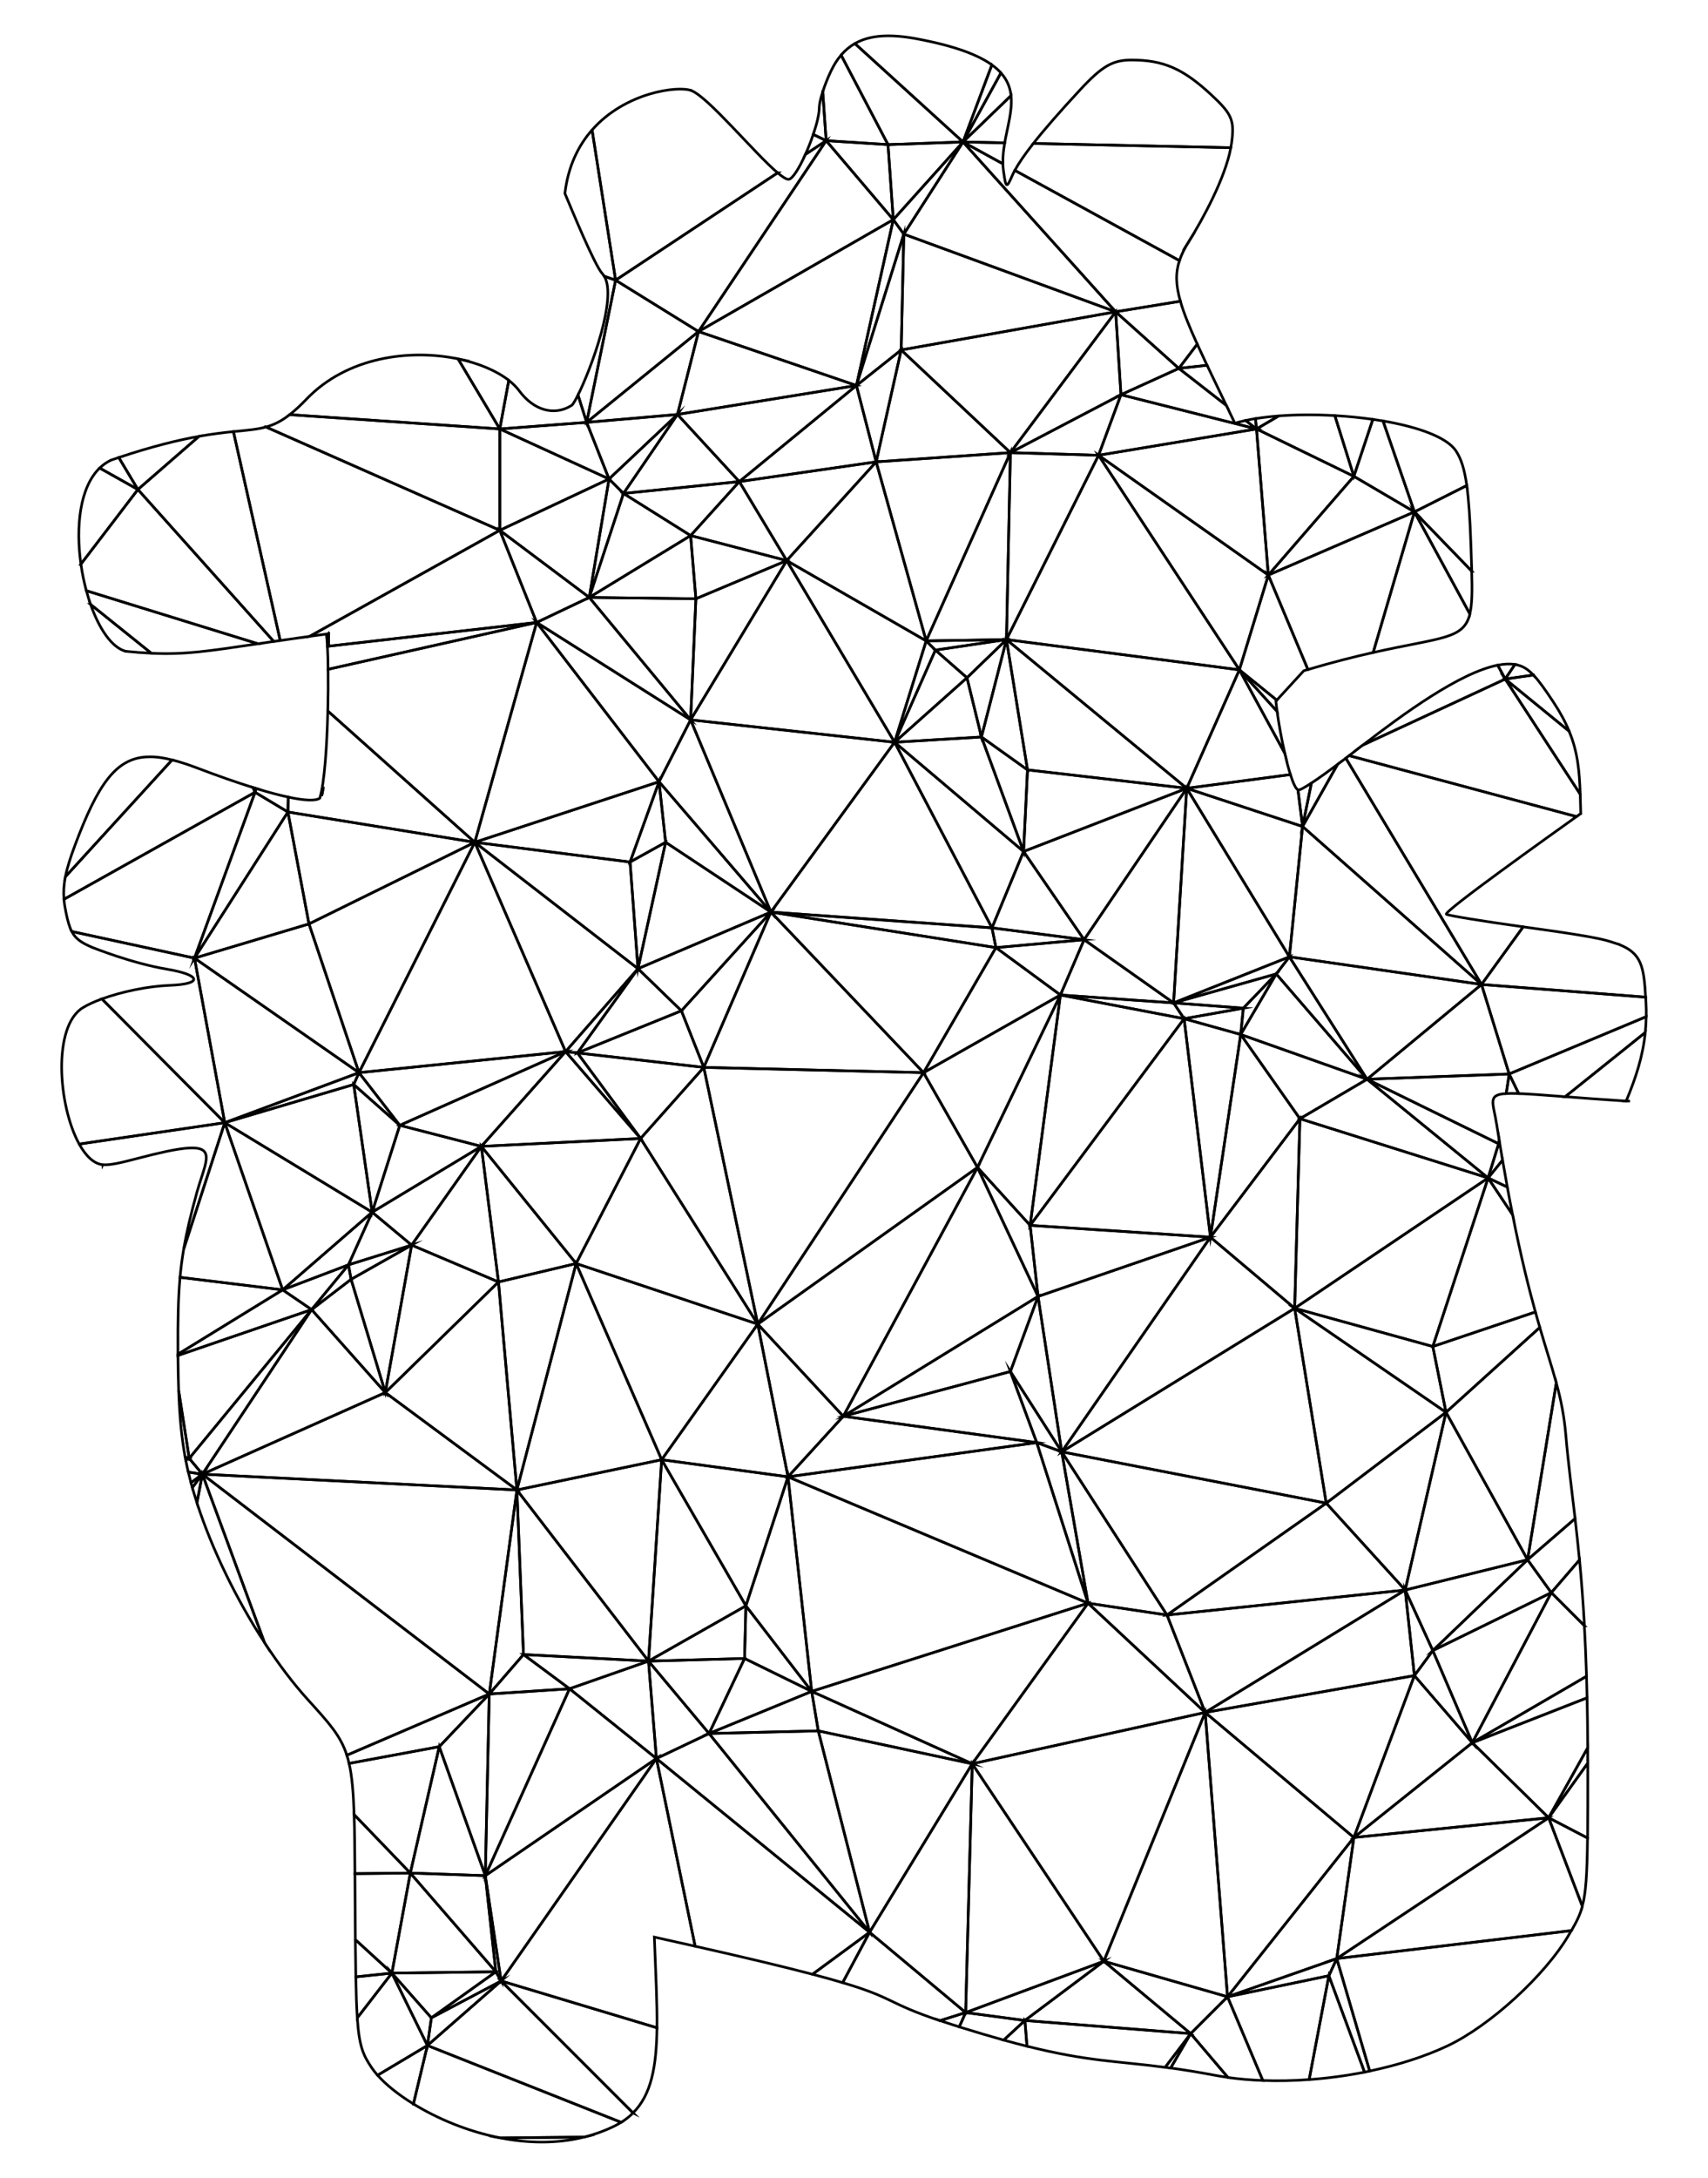 <?xml version="1.0" encoding="UTF-8"?>
<!DOCTYPE svg  PUBLIC '-//W3C//DTD SVG 1.1//EN'  'http://www.w3.org/Graphics/SVG/1.1/DTD/svg11.dtd'>
<svg enable-background="new 0 0 1297.855 1654.471" version="1.1" viewBox="0 0 1297.9 1654.5" xml:space="preserve" xmlns="http://www.w3.org/2000/svg">
<g fill="none" stroke="#000" stroke-miterlimit="10" stroke-width="2">
	<path d="m249.3 481.51c0.156 3.203 0.26 6.328 0.319 9.379 3e-3 0.173 0.01 0.351 0.013 0.523l8e-3 -0.526 0.14-9.441-0.48 0.065z"/>
	<path d="m244.38 604.55c0.455-1.303 0.906-3.656 1.337-6.857-0.43 2.144-0.876 4.444-1.337 6.857z"/>
	<path d="m1238.6 836.47h-2.884"/>
	<path d="m1232.8 836.47h2.884"/>
	<path d="m1204 1235c-1.044-18.873-2.332-35.256-3.722-49.985l-21.424 24.839 25.146 25.146z"/>
	<path d="m1178.8 1209.9 21.424-24.839c-1.069-11.32-2.198-21.664-3.323-31.402l-36.101 31.241 18 25z"/>
	<path d="m1235.7 836.47c7.438-17.802 12.681-33.982 14.525-52.106l-60.836 48.773c12.518 0.96 27.756 2.117 46.311 3.333z"/>
	<path d="m1196.9 1153.6c-2.613-22.604-5.207-41.964-6.978-62.778-1.311-15.417-3.82-27.547-7.302-40.321l-21.822 134.34 36.102-31.241z"/>
	<path d="m1160.8 1184.9 21.822-134.34c-3.346-12.279-7.592-25.155-12.54-42.12l-71.283 64.458 62.001 112z"/>
	<path d="m1206.4 1396.3c0.168-14.612 0.171-33.081 0.171-56.896l-29.717 41.516 29.546 15.38z"/>
	<path d="m1154 830.74c8.199 0.297 19.623 1.19 35.383 2.398l60.836-48.773c0.397-3.906 0.644-7.9 0.712-12.023l-104.16 43.531 7.232 14.867z"/>
	<path d="m1250.5 757.52c-1.348-23.068-3.073-33.292-20.123-39.997l-3e-3 -0.079c-10.176-2.874-6.567-4.193-68.746-12.769-1.41-0.195-2.807-0.389-4.197-0.583l-31.671 43.77 124.74 9.658z"/>
	<path d="m1146.8 815.87 104.16-43.531c0.059-3.609-2e-3 -7.307-0.214-11.135-0.07-1.265-0.139-2.484-0.209-3.679l-124.74-9.657 21.001 68.002z"/>
	<path d="m1206.5 1339.4v-0.522c0-3.768-0.01-7.456-0.026-11.093l-29.691 53.131 29.717-41.516z"/>
	<path d="m1202.4 1448.1c2.686-10.021 3.615-23.849 3.937-51.844l-29.546-15.38 25.609 67.224z"/>
	<path d="m1118.4 433.88c-0.169-5.894-0.416-12.511-0.672-19.987-0.678-19.823-1.629-34.224-3.156-45.058l-39.751 20.03 43.579 45.015z"/>
	<path d="m1176.8 1380.9 29.691-53.131c-0.06-13.522-0.226-26.162-0.484-37.995l-87.208 34.125 58.001 57.001z"/>
	<path d="m1192.4 555.5c-2.865-6.98-6.734-14.24-12.012-22.208-6.388-9.645-11.012-16.138-15.135-20.494l-21.443 3.063 48.59 39.639z"/>
	<path d="m1206 1289.8c-0.123-5.631-0.266-11.082-0.429-16.365l-86.779 50.49 87.208-34.125z"/>
	<path d="m1040.8 1573.3c21.363-4.473 41.66-10.899 59.017-19.058 32.175-15.124 74.113-53.381 92.148-84.06 0.736-1.252 1.433-2.438 2.096-3.581l-178.29 21.247 25.026 85.452z"/>
	<path d="m1118.8 1323.9 86.779-50.49c-0.426-13.888-0.982-26.609-1.632-38.366l-25.146-25.146-60.001 114z"/>
	<path d="m1200.8 603.33c-0.603-17.755-1.92-32.077-8.387-47.833l-48.589-39.639 56.976 87.472z"/>
	<path d="m1165.2 512.8c-4.474-4.726-8.358-6.934-13.259-7.892l-0.01-0.024c-0.016 2e-3 -0.028 0.011-0.044 0.013-0.242-0.047-0.491-0.08-0.737-0.12l-7.391 11.087 21.441-3.064z"/>
	<path d="m1145.4 901.77c-1.196-6.508-2.407-13.318-3.63-20.453l-10.968 13.548 14.598 6.905z"/>
	<polygon points="1118.8 1323.9 1178.8 1209.9 1088.8 1253.9"/>
	<path d="m1098.8 1072.9 71.283-64.458c-1.084-3.716-2.201-7.626-3.349-11.771l-77.933 26.228 9.999 50.001z"/>
	<path d="m1201.2 618.02c-0.14-5.189-0.25-10.054-0.407-14.688l-56.977-87.471-108.21 50.144c-3.658 2.81-7.142 5.507-10.407 8.033l172.75 46.305c1.388-0.992 2.49-1.781 3.244-2.323z"/>
	<path d="m1157.5 704.1c-31.592-4.411-57.491-8.649-58.426-9.585-2.146-2.145 78.863-59.85 98.895-74.167l-172.75-46.305c-0.367 0.284-0.735 0.568-1.096 0.848-0.255 0.197-0.748 0.576-1.424 1.092l103.13 171.89 31.672-43.77z"/>
	<path d="m1130.8 894.87 10.968-13.548c-0.72-4.2-1.445-8.512-2.174-12.941l-0.794 0.489-8 26z"/>
	<polygon points="1015.8 1487.9 1176.8 1380.9 1028.8 1395.9"/>
	<path d="m1149.4 922.79c-1.32-6.636-2.659-13.633-4.017-21.018l-14.598-6.904 18.615 27.922z"/>
	<path d="m1015.8 1487.9 178.29-21.247c3.837-6.612 6.491-11.689 8.325-18.531l-25.609-67.224-161 107z"/>
	<path d="m1114.6 368.83c-1.782-12.644-4.351-20.424-8.199-26.239-6.939-10.487-28.849-18.254-55.428-22.802l23.876 69.071 39.751-20.03z"/>
	<path d="m1009.8 1500.9 27.11 73.253c1.31-0.258 2.613-0.529 3.916-0.802l-25.025-85.452-6.001 13.001z"/>
	<path d="m1125.8 747.87-103.13-171.89c-1.405 1.073-3.63 2.761-6.31 4.761l-26.56 47.124 136 120z"/>
	<path d="m1088.8 1022.9 77.933-26.228c-5.192-18.731-11.029-42.221-17.318-73.853l-18.615-27.922-42 128z"/>
	<polygon points="1178.8 1209.9 1160.8 1184.9 1088.8 1253.9"/>
	<polygon points="1176.8 1380.9 1118.8 1323.9 1028.8 1395.9"/>
	<polygon points="1160.8 1184.9 1098.8 1072.9 1067.8 1207.9"/>
	<polygon points="1088.8 1253.9 1160.8 1184.9 1067.8 1207.9"/>
	<path d="m1144.6 830.74c2.536-0.149 5.658-0.141 9.478-2e-3l-7.233-14.868-2.245 14.87z"/>
	<path d="m1139.6 868.38c-0.125-0.759-0.25-1.519-0.375-2.285l-0.419 2.774 0.794-0.489z"/>
	<path d="m1151.2 504.78c-3.914-0.635-8.328-0.408-13.127 0.53l5.736 10.557 7.391-11.087z"/>
	<path d="m1116.9 466.42c1.784-7.269 1.874-17.511 1.443-32.539l-43.579-45.015 42.136 77.554z"/>
	<polygon points="1067.8 1207.9 1098.8 1072.9 1007.8 1141.9"/>
	<polygon points="1074.8 1272.9 1118.8 1323.9 1088.8 1253.9"/>
	<polygon points="1125.8 747.87 989.8 627.86 979.8 726.87"/>
	<path d="m1043.5 495.69c51.785-11.643 68.716-9.833 73.488-29.277l-42.136-77.554-31.352 106.83z"/>
	<path d="m1138.1 505.31c-28.948 5.663-71.817 37.152-102.47 60.701l108.21-50.144-5.736-10.557z"/>
	<path d="m1038.8 819.87 100 49.001 0.419-2.774c-0.634-3.881-1.271-7.848-1.912-11.908-2.598-16.564-7.274-22.595 7.248-23.448l2.245-14.87-108 3.999z"/>
	<polygon points="1146.8 815.87 1125.8 747.87 1038.8 819.87"/>
	<path d="m963.8 436.86 30.078 71.764c19.307-5.719 35.701-9.816 49.572-12.935l31.353-106.83-111 48.002z"/>
	<polygon points="1088.8 1022.9 1130.8 894.87 983.8 993.87"/>
	<polygon points="1138.8 868.87 1038.8 819.87 1130.8 894.87"/>
	<polygon points="1130.8 894.87 1038.8 819.87 987.8 849.87"/>
	<polygon points="983.8 993.87 1130.8 894.87 987.8 849.87"/>
	<polygon points="1038.8 819.87 1125.8 747.87 979.8 726.87"/>
	<polygon points="1028.8 1395.9 1118.8 1323.9 1074.8 1272.9"/>
	<path d="m1074.8 388.86-23.876-69.071c-2.527-0.432-5.094-0.837-7.697-1.211l-14.427 43.282 46 27z"/>
	<polygon points="1098.8 1072.9 1088.8 1022.9 983.8 993.87"/>
	<polygon points="1007.8 1141.9 1098.8 1072.9 983.8 993.87"/>
	<path d="m941.8 508.86 28.426 23.029 20.495-22.33c1.069-0.321 2.105-0.624 3.156-0.935l-30.078-71.764-21.999 72z"/>
	<polygon points="1088.8 1253.9 1067.8 1207.9 1074.8 1272.9"/>
	<polygon points="969.8 739.87 1038.8 819.87 979.8 726.87"/>
	<path d="m994.83 1579.8c14.093-1.027 28.284-2.929 42.083-5.647l-27.11-73.253-14.973 78.9z"/>
	<polygon points="1074.8 388.86 1028.8 361.86 963.8 436.86"/>
	<polygon points="1074.8 1272.9 1067.8 1207.9 915.8 1300.9"/>
	<polygon points="1028.8 1395.9 1074.8 1272.9 915.8 1300.9"/>
	<path d="m970.45 540.43c-0.382-2.822-0.691-5.45-0.911-7.79l0.685-0.747-28.426-23.029 28.652 31.566z"/>
	<polygon points="1067.8 1207.9 1007.8 1141.9 886.8 1226.9"/>
	<polygon points="915.8 1300.9 1067.8 1207.9 886.8 1226.9"/>
	<polygon points="983.8 993.87 987.8 849.87 919.8 939.87"/>
	<path d="m932.8 1516.9 26.8 63.583c11.473 0.423 23.312 0.186 35.228-0.683l14.974-78.901-77.002 16.001z"/>
	<path d="m1016.4 580.74c-5.753 4.295-13.579 10.008-19.838 14.124l-6.722 32.999 26.56-47.123z"/>
	<polygon points="942.8 785.87 1038.8 819.87 969.8 739.87"/>
	<path d="m1043.2 318.58c-9.337-1.341-19.102-2.301-28.89-2.861l14.462 46.142 14.428-43.281z"/>
	<path d="m996.52 594.87c-5.057 3.326-9.09 5.609-10.154 5.236-0.014-6e-3 -0.028-0.017-0.041-0.024l3.473 27.787 6.722-32.999z"/>
	<polygon points="987.8 849.87 1038.8 819.87 942.8 785.87"/>
	<path d="m1028.8 361.86-14.462-46.142c-14.608-0.835-29.26-0.778-42.606 0.238l-16.933 9.904 74.001 36z"/>
	<polygon points="932.8 1516.9 1015.8 1487.9 1028.8 1395.9"/>
	<path d="m904.8 1544.9 28.286 33.299c8.503 1.196 17.392 1.948 26.514 2.284l-26.8-63.583-28 28z"/>
	<polygon points="1028.8 361.86 954.8 325.86 963.8 436.86"/>
	<polygon points="915.8 1300.9 932.8 1516.9 1028.8 1395.9"/>
	<polygon points="838.8 1489.9 932.8 1516.9 915.8 1300.9"/>
	<polygon points="942.8 785.87 969.8 739.87 944.8 765.87"/>
	<polygon points="1007.8 1141.9 983.8 993.87 806.8 1102.9"/>
	<path d="m763.46 108.53c2.183-12.606 6.048-24.757 4.822-35.893l-36.483 35.217 31.661 0.676z"/>
	<path d="m935.86 108.72c2.329-17.362 0.398-21.974-15.329-36.611-21.454-19.967-36.463-26.524-60.711-26.524-14.35 0-22.313 4.62-39.061 22.665-15.244 16.424-26.981 29.871-35.535 40.743l150.07 3.204c0.22-1.178 0.417-2.342 0.569-3.477z"/>
	<polygon points="1009.8 1500.9 1015.8 1487.9 932.8 1516.9"/>
	<path d="m762.1 124.46c-0.163-5.362 0.452-10.686 1.36-15.931l-31.66-0.676 30.3 16.607z"/>
	<path d="m903.33 183.59c10.759-17.232 27.647-48.246 31.966-71.392l-150.07-3.204c-6.477 8.232-11.124 14.985-14.077 20.428l125.11 68.568c1.541-4.662 3.902-9.323 7.072-14.4z"/>
	<path d="m847.8 236.86 49.154-8.014c-3.561-12.426-3.739-21.643-0.697-30.851l-125.11-68.568c-0.802 1.48-1.488 2.868-2.042 4.158-4.192 9.743-4.76 9.421-6.568-3.722-0.248-1.803-0.388-3.603-0.443-5.398l-30.3-16.607 116 129z"/>
	<path d="m976.27 572.19c-2.413-10.544-4.534-22.265-5.82-31.766l-28.652-31.566 34.472 63.332z"/>
	<polygon points="886.8 1226.9 1007.8 1141.9 806.8 1102.9"/>
	<path d="m971.74 315.96c-6.228 0.474-12.167 1.158-17.687 2.056l0.755 7.848 16.932-9.904z"/>
	<polygon points="989.8 627.86 901.8 598.86 979.8 726.87"/>
	<polygon points="979.8 726.87 901.8 598.86 891.8 761.87"/>
	<polygon points="806.8 1102.9 983.8 993.87 919.8 939.87"/>
	<path d="m901.8 598.86 78.776-10.44c-1.463-4.609-2.93-10.228-4.304-16.23l-34.472-63.332-40 90.002z"/>
	<path d="m989.8 627.86-3.473-27.787c-1.732-0.873-3.736-5.303-5.752-11.654l-78.776 10.44 88.001 29.001z"/>
	<polygon points="979.8 726.87 891.8 761.87 969.8 739.87"/>
	<polygon points="987.8 849.87 942.8 785.87 919.8 939.87"/>
	<path d="m768.28 72.638c-0.669-6.083-2.86-11.862-7.672-17.248l-28.811 52.466 36.483-35.218z"/>
	<path d="m889.56 1571c9.828 1.357 20.834 3.106 33.713 5.536 3.206 0.605 6.485 1.136 9.819 1.605l-28.286-33.299-15.246 26.158z"/>
	<polygon points="891.8 761.87 901.8 598.86 823.8 713.87"/>
	<polygon points="919.8 939.87 942.8 785.87 899.8 773.87"/>
	<polygon points="963.8 436.86 954.8 325.86 834.8 345.86"/>
	<polygon points="806.8 1102.9 919.8 939.87 788.8 984.87"/>
	<polygon points="969.8 739.87 891.8 761.87 944.8 765.87"/>
	<polygon points="941.8 508.86 963.8 436.86 834.8 345.86"/>
	<polygon points="764.8 485.86 941.8 508.86 834.8 345.86"/>
	<path d="m954.05 318.01c-2.599 0.423-5.103 0.894-7.5 1.413l8.254 6.435-0.754-7.848z"/>
	<path d="m931.88 307.99c-5.493-11.405-10.374-21.504-14.644-30.509l-21.432 2.381 36.076 28.128z"/>
	<polygon points="919.8 939.87 899.8 773.87 782.8 930.87"/>
	<path d="m917.23 277.48c-2.738-5.772-5.222-11.091-7.465-16.03l-13.968 18.412 21.433-2.382z"/>
	<path d="m851.8 299.86 103 26-8.254-6.435c-2.885 0.625-5.623 1.316-8.169 2.083-2.257-4.707-4.421-9.202-6.501-13.52l-36.077-28.128-44.001 20z"/>
	<polygon points="954.8 325.86 851.8 299.86 834.8 345.86"/>
	<path d="m885.39 1570.5c1.369 0.18 2.752 0.365 4.168 0.56l15.245-26.158-19.413 25.598z"/>
	<polygon points="838.8 1489.9 915.8 1300.9 738.8 1339.9"/>
	<polygon points="886.8 1226.9 806.8 1102.9 826.8 1217.9"/>
	<polygon points="899.8 773.87 942.8 785.87 944.8 765.87"/>
	<polygon points="944.8 765.87 891.8 761.87 899.8 773.87"/>
	<polygon points="901.8 598.86 941.8 508.86 764.8 485.86"/>
	<polygon points="780.8 584.86 901.8 598.86 764.8 485.86"/>
	<path d="m895.8 279.86 13.968-18.412c-6.026-13.27-10.278-23.754-12.814-32.603l-49.154 8.014 48 43.001z"/>
	<polygon points="899.8 773.87 805.8 755.87 782.8 930.87"/>
	<polygon points="904.8 1544.9 932.8 1516.9 838.8 1489.9"/>
	<path d="m778.8 1534.9 1.599 19.551c46.691 11.666 67.403 11.105 104.99 16.047l19.413-25.598-126-10z"/>
	<polygon points="782.8 930.87 805.8 755.87 742.8 886.87"/>
	<polygon points="823.8 713.87 901.8 598.86 777.8 646.86"/>
	<polygon points="788.8 984.87 919.8 939.87 782.8 930.87"/>
	<polygon points="767.8 1041.9 806.8 1102.9 788.8 984.87"/>
	<polygon points="826.8 1217.9 915.8 1300.9 886.8 1226.9"/>
	<polygon points="738.8 1339.9 915.8 1300.9 826.8 1217.9"/>
	<polygon points="899.8 773.87 891.8 761.87 805.8 755.87"/>
	<polygon points="778.8 1534.9 904.8 1544.9 838.8 1489.9"/>
	<polygon points="777.8 646.86 901.8 598.86 780.8 584.86"/>
	<polygon points="895.8 279.86 847.8 236.86 851.8 299.86"/>
	<polygon points="891.8 761.87 823.8 713.87 805.8 755.87"/>
	<path d="m762.73 1549.8c6.295 1.744 12.169 3.293 17.672 4.668l-1.599-19.551-16.073 14.883z"/>
	<polygon points="787.8 1095.9 806.8 1102.9 767.8 1041.9"/>
	<polygon points="834.8 345.86 767.8 343.86 764.8 485.86"/>
	<polygon points="738.8 1339.9 733.8 1528.9 838.8 1489.9"/>
	<polygon points="847.8 236.86 731.8 107.86 686.8 177.86"/>
	<polygon points="851.8 299.86 847.8 236.86 767.8 343.86"/>
	<polygon points="834.8 345.86 851.8 299.86 767.8 343.86"/>
	<path d="m760.61 55.39c-1.874-2.097-4.148-4.135-6.883-6.108l-21.927 58.573 28.81-52.465z"/>
	<polygon points="733.8 1528.9 778.8 1534.9 838.8 1489.9"/>
	<polygon points="767.8 343.86 847.8 236.86 684.8 265.86"/>
	<polygon points="684.8 265.86 847.8 236.86 686.8 177.86"/>
	<polygon points="660.8 1467.9 733.8 1528.9 738.8 1339.9"/>
	<polygon points="780.8 584.86 764.8 485.86 745.8 559.86"/>
	<path d="m753.73 49.282c-10.61-7.651-28.184-14.323-56.537-19.7-20.869-3.958-36.19-2.988-47.57 3.497l82.18 74.776 21.927-58.573z"/>
	<polygon points="742.8 886.87 805.8 755.87 701.8 814.87"/>
	<polygon points="826.8 1217.9 806.8 1102.9 787.8 1095.9"/>
	<polygon points="823.8 713.87 777.8 646.86 753.8 704.87"/>
	<polygon points="598.8 1121.9 826.8 1217.9 787.8 1095.9"/>
	<polygon points="616.8 1284.9 826.8 1217.9 598.8 1121.9"/>
	<polygon points="616.8 1284.9 738.8 1339.9 826.8 1217.9"/>
	<polygon points="805.8 755.87 823.8 713.87 756.8 719.87"/>
	<polygon points="756.8 719.87 823.8 713.87 753.8 704.87"/>
	<polygon points="745.8 559.86 764.8 485.86 734.8 514.86"/>
	<polygon points="764.8 485.86 767.8 343.86 703.8 486.86"/>
	<polygon points="640.8 1075.9 598.8 1121.9 787.8 1095.9"/>
	<polygon points="805.8 755.87 756.8 719.87 701.8 814.87"/>
	<path d="m733.8 1528.9-4.838 10.885c12.552 3.922 23.703 7.211 33.765 9.998l16.074-14.883-45.001-6z"/>
	<polygon points="703.8 486.86 767.8 343.86 665.8 350.86"/>
	<polygon points="767.8 1041.9 788.8 984.87 640.8 1075.9"/>
	<polygon points="788.8 984.87 742.8 886.87 640.8 1075.9"/>
	<polygon points="782.8 930.87 742.8 886.87 788.8 984.87"/>
	<polygon points="777.8 646.86 780.8 584.86 745.8 559.86"/>
	<polygon points="787.8 1095.9 767.8 1041.9 640.8 1075.9"/>
	<path d="m731.8 107.86-82.18-74.776c-3.945 2.248-7.414 5.165-10.478 8.765l35.656 68.011 57.002-2z"/>
	<polygon points="742.8 886.87 575.8 1005.9 640.8 1075.9"/>
	<polygon points="679.8 563.86 777.8 646.86 745.8 559.86"/>
	<polygon points="753.8 704.87 777.8 646.86 679.8 563.86"/>
	<polygon points="710.8 493.86 764.8 485.86 703.8 486.86"/>
	<polygon points="767.8 343.86 684.8 265.86 665.8 350.86"/>
	<polygon points="679.8 563.86 585.8 692.87 753.8 704.87"/>
	<polygon points="734.8 514.86 764.8 485.86 710.8 493.86"/>
	<polygon points="566.8 1219.9 616.8 1284.9 598.8 1121.9"/>
	<polygon points="686.8 177.86 731.8 107.86 678.8 166.86"/>
	<polygon points="621.8 1314.9 738.8 1339.9 616.8 1284.9"/>
	<polygon points="753.8 704.87 585.8 692.87 756.8 719.87"/>
	<polygon points="756.8 719.87 585.8 692.87 701.8 814.87"/>
	<polygon points="621.8 1314.9 660.8 1467.9 738.8 1339.9"/>
	<polygon points="734.8 514.86 679.8 563.86 745.8 559.86"/>
	<polygon points="731.8 107.86 674.8 109.86 678.8 166.86"/>
	<polygon points="701.8 814.87 575.8 1005.9 742.8 886.87"/>
	<polygon points="684.8 265.86 650.8 292.86 665.8 350.86"/>
	<polygon points="665.8 350.86 597.8 425.86 703.8 486.86"/>
	<path d="m714.25 1535c2.953 0.989 6.148 2.03 9.634 3.133 1.717 0.543 3.407 1.075 5.074 1.596l4.838-10.885-19.546 6.156z"/>
	<polygon points="710.8 493.86 679.8 563.86 734.8 514.86"/>
	<polygon points="534.8 810.87 575.8 1005.9 701.8 814.87"/>
	<path d="m660.8 1467.9-20.465 38.277c39.697 11.804 33.379 15.3 73.921 28.88l19.545-6.156-73.001-61.001z"/>
	<path d="m674.8 109.86-35.656-68.011c-2.912 3.42-5.462 7.452-7.696 12.137-2.431 5.098-4.641 10.733-6.25 15.718l2.601 37.157 47.001 2.999z"/>
	<polygon points="703.8 486.86 679.8 563.86 710.8 493.86"/>
	<polygon points="701.8 814.87 585.8 692.87 534.8 810.87"/>
	<polygon points="597.8 425.86 679.8 563.86 703.8 486.86"/>
	<polygon points="686.8 177.86 650.8 292.86 684.8 265.86"/>
	<polygon points="678.8 166.86 530.8 251.86 650.8 292.86"/>
	<polygon points="674.8 109.86 627.8 106.86 678.8 166.86"/>
	<polygon points="597.8 425.86 524.8 546.86 679.8 563.86"/>
	<polygon points="679.8 563.86 524.8 546.86 585.8 692.87"/>
	<polygon points="678.8 166.86 650.8 292.86 686.8 177.86"/>
	<polygon points="534.8 810.87 486.8 864.87 575.8 1005.9"/>
	<polygon points="538.8 1316.9 660.8 1467.9 621.8 1314.9"/>
	<polygon points="627.8 106.86 530.8 251.86 678.8 166.86"/>
	<polygon points="524.8 546.86 500.8 593.86 585.8 692.87"/>
	<polygon points="585.8 692.87 500.8 593.86 505.8 639.86"/>
	<polygon points="528.8 454.86 524.8 546.86 597.8 425.86"/>
	<polygon points="498.8 1335.9 660.8 1467.9 538.8 1316.9"/>
	<path d="m617.39 1499.8c9.076 2.386 16.596 4.485 22.941 6.372l20.465-38.277-43.406 31.905z"/>
	<polygon points="665.8 350.86 650.8 292.86 561.8 365.86"/>
	<polygon points="561.8 365.86 597.8 425.86 665.8 350.86"/>
	<path d="m498.8 1335.9 29.433 142.59c40.461 9.129 68.751 15.952 89.163 21.319l43.406-31.905-162-132z"/>
	<polygon points="585.8 692.87 517.8 767.87 534.8 810.87"/>
	<polygon points="565.8 1259.9 616.8 1284.9 566.8 1219.9"/>
	<polygon points="650.8 292.86 514.8 314.86 561.8 365.86"/>
	<polygon points="650.8 292.86 530.8 251.86 514.8 314.86"/>
	<path d="m530.8 251.86 97.002-145-15.78 10.454c-4.741 10.53-9.917 18.939-12.841 18.939-1.714 0-4.594-1.859-8.263-4.957l-123.12 81.566 63.001 39.001z"/>
	<polygon points="575.8 1005.9 598.8 1121.9 640.8 1075.9"/>
	<path d="m625.2 69.699c-1.625 5.036-2.636 9.409-2.636 11.889 0 4.909-1.855 12.533-4.569 20.544l9.806 4.723-2.601-37.156z"/>
	<path d="m617.99 102.13c-1.729 5.103-3.805 10.362-5.974 15.178l15.78-10.454-9.806-4.724z"/>
	<path d="m590.91 131.29c-17.52-14.8-53.052-57.938-65.715-62.531-0.024-0.022-0.038-0.047-0.063-0.069l-0.04 0.033c-10.232-3.647-49.968 1.354-75.171 29.993l17.871 114.14 123.12-81.567z"/>
	<polygon points="575.8 1005.9 502.8 1108.9 598.8 1121.9"/>
	<polygon points="538.8 1316.9 621.8 1314.9 616.8 1284.9"/>
	<polygon points="565.8 1259.9 538.8 1316.9 616.8 1284.9"/>
	<polygon points="598.8 1121.9 502.8 1108.9 566.8 1219.9"/>
	<path d="m380.79 1504.9 118.44 35.605c0.252-19.238-0.982-42.09-1.998-68.936 11.063 2.445 21.367 4.745 30.993 6.917l-29.433-142.59-118 169z"/>
	<polygon points="486.8 864.87 437.79 959.87 575.8 1005.9"/>
	<polygon points="524.8 406.86 597.8 425.86 561.8 365.86"/>
	<polygon points="528.8 454.86 597.8 425.86 524.8 406.86"/>
	<polygon points="380.79 1504.9 498.8 1335.9 368.79 1424.9"/>
	<polygon points="585.8 692.87 484.8 735.87 517.8 767.87"/>
	<polygon points="505.8 639.86 484.8 735.87 585.8 692.87"/>
	<polygon points="437.79 959.87 502.8 1108.9 575.8 1005.9"/>
	<path d="m449.92 98.716c-10.344 11.754-18.245 27.484-20.646 48.243 4.677 11.028 22.54 54.689 28.512 61.018 0.524 0.555 0.988 1.186 1.404 1.877l8.6 3.003-17.87-114.14z"/>
	<polygon points="478.79 654.86 484.8 735.87 505.8 639.86"/>
	<polygon points="492.8 1261.9 538.8 1316.9 565.8 1259.9"/>
	<polygon points="566.8 1219.9 492.8 1261.9 565.8 1259.9"/>
	<polygon points="502.8 1108.9 492.8 1261.9 566.8 1219.9"/>
	<polygon points="473.79 374.86 524.8 406.86 561.8 365.86"/>
	<polygon points="561.8 365.86 514.8 314.86 473.79 374.86"/>
	<polygon points="376.79 1497.9 380.79 1504.9 368.79 1424.9"/>
	<polygon points="502.8 1108.9 392.79 1131.9 492.8 1261.9"/>
	<polygon points="447.79 453.86 524.8 546.86 528.8 454.86"/>
	<path d="m481.06 1605.1c13.83-13.801 17.784-34.901 18.173-64.663l-118.44-35.605 100.27 100.27z"/>
	<polygon points="492.8 1261.9 498.8 1335.9 538.8 1316.9"/>
	<polygon points="517.8 767.87 438.79 799.87 534.8 810.87"/>
	<polygon points="438.79 799.87 486.8 864.87 534.8 810.87"/>
	<polygon points="524.8 406.86 447.79 453.86 528.8 454.86"/>
	<polygon points="530.8 251.86 445.79 320.86 514.8 314.86"/>
	<polygon points="467.79 212.86 445.79 320.86 530.8 251.86"/>
	<polygon points="392.79 1131.9 397.79 1256.9 492.8 1261.9"/>
	<polygon points="514.8 314.86 462.79 363.86 473.79 374.86"/>
	<polygon points="447.79 453.86 407.79 472.86 524.8 546.86"/>
	<polygon points="473.79 374.86 447.79 453.86 524.8 406.86"/>
	<polygon points="524.8 546.86 407.79 472.86 500.8 593.86"/>
	<polygon points="437.79 959.87 392.79 1131.9 502.8 1108.9"/>
	<polygon points="514.8 314.86 445.79 320.86 462.79 363.86"/>
	<polygon points="517.8 767.87 484.8 735.87 438.79 799.87"/>
	<polygon points="378.79 973.87 392.79 1131.9 437.79 959.87"/>
	<polygon points="432.79 1282.9 498.8 1335.9 492.8 1261.9"/>
	<polygon points="407.79 472.86 360.79 639.86 500.8 593.86"/>
	<polygon points="500.8 593.86 478.79 654.86 505.8 639.86"/>
	<polygon points="397.79 1256.9 432.79 1282.9 492.8 1261.9"/>
	<path d="m324.79 1553.9 147.23 58.384c3.404-2.112 6.399-4.483 9.039-7.117l-100.27-100.27-56.001 49.001z"/>
	<polygon points="368.79 1424.9 498.8 1335.9 432.79 1282.9"/>
	<polygon points="500.8 593.86 360.79 639.86 478.79 654.86"/>
	<path d="m443.86 1623.5-63.413 0.664c20.692 4.006 42.515 4.519 63.413-0.664z"/>
	<path d="m314.16 1598.3c18.034 11.098 41.333 20.998 66.288 25.829l63.413-0.664c7.782-1.93 15.437-4.639 22.855-8.265 1.871-0.914 3.636-1.891 5.307-2.928l-147.23-58.384-10.634 44.412z"/>
	<polygon points="478.79 654.86 360.79 639.86 484.8 735.87"/>
	<polygon points="365.79 870.87 437.79 959.87 486.8 864.87"/>
	<polygon points="484.8 735.87 429.79 798.87 438.79 799.87"/>
	<polygon points="484.8 735.87 360.79 639.86 429.79 798.87"/>
	<polygon points="438.79 799.87 429.79 798.87 486.8 864.87"/>
	<polygon points="486.8 864.87 429.79 798.87 365.79 870.87"/>
	<polygon points="432.79 1282.9 371.79 1286.9 368.79 1424.9"/>
	<path d="m467.79 212.86-8.6-3.003c9.899 16.435-9.812 69.83-19.958 90.212l6.558 20.793 22-108z"/>
	<polygon points="371.79 1286.9 333.79 1326.9 368.79 1424.9"/>
	<polygon points="462.79 363.86 379.79 402.86 447.79 453.86"/>
	<polygon points="462.79 363.86 447.79 453.86 473.79 374.86"/>
	<path d="m445.79 320.86-6.558-20.793c-2.218 4.456-3.98 7.337-4.874 7.905-12.991 8.256-28.72 3.9-39.739-11.004-2.09-2.827-4.786-5.517-7.993-8.027l-6.837 36.92 66.001-5.001z"/>
	<polygon points="445.79 320.86 379.79 325.86 462.79 363.86"/>
	<polygon points="379.79 325.86 379.79 402.86 462.79 363.86"/>
	<polygon points="292.79 1057.9 392.79 1131.9 378.79 973.87"/>
	<path d="m386.63 288.94c-9.288-7.27-22.881-13.034-38.544-16.303l31.707 53.223 6.837-36.92z"/>
	<polygon points="378.79 973.87 437.79 959.87 365.79 870.87"/>
	<polygon points="379.79 402.86 407.79 472.86 447.79 453.86"/>
	<polygon points="429.79 798.87 360.79 639.86 272.79 814.87"/>
	<polygon points="397.79 1256.9 371.79 1286.9 432.79 1282.9"/>
	<path d="m407.79 472.86-158.48 35.594c0.119 9.48 0.06 20.475-0.213 31.686l111.69 99.723 47.001-167z"/>
	<polygon points="365.79 870.87 429.79 798.87 303.79 854.87"/>
	<polygon points="429.79 798.87 272.79 814.87 303.79 854.87"/>
	<polygon points="272.79 814.87 360.79 639.86 234.79 701.87"/>
	<polygon points="312.79 945.87 378.79 973.87 365.79 870.87"/>
	<polygon points="327.79 1532.9 324.79 1553.9 380.79 1504.9"/>
	<polygon points="392.79 1131.9 371.79 1286.9 397.79 1256.9"/>
	<path d="m249.3 481.51 0.481-0.064-0.14 9.441 158.16-18.028-28-70.001-144.45 80.542c4.038-0.556 8.243-1.128 12.636-1.714 0.329 1.938 0.607 5.148 0.828 9.295l0.811-0.092c-0.06-3.051-0.164-6.176-0.32-9.379z"/>
	<path d="m249.64 490.89-8e-3 0.526c-3e-3 -0.172-0.01-0.351-0.013-0.523l-0.811 0.092c0.252 4.744 0.427 10.719 0.512 17.471l158.48-35.594-158.16 18.028z"/>
	<polygon points="153.79 1119.9 371.79 1286.9 392.79 1131.9"/>
	<polygon points="292.79 1057.9 153.79 1119.9 392.79 1131.9"/>
	<path d="m360.79 639.86-111.69-99.723c-0.651 26.76-2.521 54.74-6.106 66.236-3.152 2.199-11.422 1.852-23.984-0.844l-0.222 11.332 142 22.999zm-115.08-42.174c-0.431 3.201-0.882 5.554-1.337 6.857 0.461-2.413 0.907-4.713 1.337-6.857z"/>
	<polygon points="333.79 1326.9 311.79 1422.9 368.79 1424.9"/>
	<path d="m153.79 1119.9 47.167 127.86c10.554 16.202 21.753 31.043 33.033 43.49 16.046 17.705 24.772 27.149 29.577 42.147l108.23-46.497-218-167z"/>
	<path d="m371.79 1286.9-108.23 46.497c0.63 1.968 1.194 4.03 1.697 6.22l68.528-12.717 38.001-40z"/>
	<polygon points="368.79 1424.9 311.79 1422.9 376.79 1497.9"/>
	<polygon points="311.79 1422.9 297.79 1498.9 376.79 1497.9"/>
	<polygon points="312.79 945.87 292.79 1057.9 378.79 973.87"/>
	<path d="m379.79 325.86-159.67-10.851c-6.393 4.985-11.961 7.696-18 9.367l177.67 78.486v-77.002z"/>
	<path d="m202.12 324.38c-6.954 1.924-14.544 2.471-24.742 3.507l35.554 158.69c6.848-0.992 14.279-2.05 22.408-3.17l144.45-80.543-177.67-78.486z"/>
	<polygon points="327.79 1532.9 380.79 1504.9 376.79 1497.9"/>
	<path d="m348.09 272.64c-36.474-7.612-84.197-1.669-115.09 30.478-4.795 4.99-8.99 8.861-12.879 11.894l159.67 10.852-31.707-53.224z"/>
	<polygon points="376.79 1497.9 297.79 1498.9 327.79 1532.9"/>
	<polygon points="266.79 971.87 292.79 1057.9 312.79 945.87"/>
	<polygon points="365.79 870.87 282.79 920.87 312.79 945.87"/>
	<polygon points="303.79 854.87 282.79 920.87 365.79 870.87"/>
	<polygon points="360.79 639.86 218.79 616.86 234.79 701.87"/>
	<path d="m333.79 1326.9-68.528 12.717c2.209 9.62 3.263 21.699 3.811 38.86l42.717 44.425 22-96.002z"/>
	<path d="m149.66 1141.7c11.4 35.26 30.033 73.421 51.292 106.06l-47.167-127.86-4.125 21.805z"/>
	<polygon points="297.79 1498.9 324.79 1553.9 327.79 1532.9"/>
	<path d="m324.79 1553.9-37.876 22.608c6.276 7.077 15.674 14.684 27.243 21.803l10.633-44.411z"/>
	<path d="m297.79 1498.9-26.303 34.039c1.473 21.827 4.469 28.273 11.093 38.059 1.209 1.786 2.666 3.631 4.334 5.511l37.876-22.608-27-55.001z"/>
	<polygon points="266.79 971.87 236.79 994.87 292.79 1057.9"/>
	<polygon points="272.79 814.87 268.79 823.87 303.79 854.87"/>
	<path d="m311.79 1422.9-42.085 0.438c0.063 10.384 0.118 21.888 0.209 34.727 0.038 5.451 0.077 10.59 0.119 15.449l27.757 25.388 14-76.002z"/>
	<path d="m269.08 1378.5c0.386 12.108 0.522 26.756 0.632 44.864l42.085-0.438-42.717-44.426z"/>
	<polygon points="282.79 920.87 264.79 960.87 312.79 945.87"/>
	<polygon points="264.79 960.87 266.79 971.87 312.79 945.87"/>
	<path d="m270.38 1501.8c0.234 13.062 0.569 23.136 1.109 31.138l26.303-34.039-27.412 2.901z"/>
	<polygon points="268.79 823.87 282.79 920.87 303.79 854.87"/>
	<polygon points="268.79 823.87 170.79 852.87 282.79 920.87"/>
	<path d="m270.03 1473.5c0.092 10.757 0.199 20.106 0.346 28.288l27.411-2.901-27.757-25.387z"/>
	<polygon points="236.79 994.87 153.79 1119.9 292.79 1057.9"/>
	<path d="m151.24 331.46-46.455 40.396 103.23 115.43c1.604-0.235 3.243-0.473 4.916-0.715l-35.554-158.69c-7.184 0.728-15.662 1.705-26.136 3.582z"/>
	<path d="m218.79 616.86 0.222-11.332c-6.87-1.475-15.032-3.658-24.341-6.51l-0.882 2.842 25.001 15z"/>
	<polygon points="143.79 1107.9 153.79 1119.9 236.79 994.87"/>
	<polygon points="234.79 701.87 147.79 727.87 272.79 814.87"/>
	<polygon points="282.79 920.87 214.79 979.87 264.79 960.87"/>
	<polygon points="170.79 852.87 214.79 979.87 282.79 920.87"/>
	<path d="m236.79 994.87-101.55 34.818c0.072 9.804 0.24 18.642 0.531 26.719l8.021 51.465 93.001-113z"/>
	<polygon points="272.79 814.87 170.79 852.87 268.79 823.87"/>
	<polygon points="147.79 727.87 170.79 852.87 272.79 814.87"/>
	<polygon points="264.79 960.87 236.79 994.87 266.79 971.87"/>
	<polygon points="214.79 979.87 236.79 994.87 264.79 960.87"/>
	<path d="m214.79 979.87-79.559 48.886c2e-3 0.312 4e-3 0.623 7e-3 0.933l101.55-34.818-22.001-15.001z"/>
	<path d="m146.16 1130.1c0.167 0.59 0.332 1.178 0.503 1.771 0.933 3.229 1.938 6.493 3.001 9.779l4.125-21.805-7.629 10.255z"/>
	<path d="m170.79 852.87-31.197 96.055c-1.215 7.152-2.121 14.14-2.781 21.438l77.979 9.51-44.001-127z"/>
	<path d="m194.67 599.02c-0.792-0.243-1.583-0.485-2.392-0.737l1.51 3.579 0.882-2.842z"/>
	<polygon points="218.79 616.86 147.79 727.87 234.79 701.87"/>
	<polygon points="193.79 601.86 147.79 727.87 218.79 616.86"/>
	<path d="m68.849 459.18 46.15 37.078c25.498 1.182 42.987-1.564 81.011-7.196l-130.39-40.303c0.972 3.588 2.051 7.076 3.23 10.421z"/>
	<path d="m61.48 428.55c0.979 6.905 2.38 13.717 4.138 20.201l130.39 40.303c3.789-0.561 7.782-1.151 12.007-1.769l-103.23-115.43-43.308 56.694z"/>
	<path d="m136.81 970.36c-1.424 15.753-1.72 32.968-1.594 56.498 3e-3 0.642 9e-3 1.263 0.013 1.897l79.559-48.886-77.978-9.509z"/>
	<path d="m145.13 1126.4c0.331 1.234 0.676 2.475 1.028 3.72l7.629-10.254-8.657 6.534z"/>
	<path d="m143.08 1118.3c0.635 2.702 1.316 5.4 2.046 8.12l8.658-6.534-10.704-1.586z"/>
	<path d="m193.79 601.86-145.17 81.297c0.26 3.257 0.776 6.578 1.528 10.139 1.323 6.266 2.532 10.782 4.378 14.322l93.266 20.244 46.002-126z"/>
	<path d="m192.28 598.29c-12.397-3.869-26.731-8.877-42.719-14.96-7.58-2.884-13.764-4.787-18.788-6.039l-81.093 88.764c-1.194 6.109-1.509 11.517-1.063 17.111l145.17-81.297-1.51-3.579z"/>
	<path d="m111.25 574.99-3e-3 0.011c-23.307 1.35-36.914 20.851-54.238 67.042-3.624 9.661-6.012 17.261-7.33 24.005l81.094-88.765c-13.098-3.265-18.276-2.099-19.523-2.293z"/>
	<path d="m147.79 727.87-93.266-20.244c2.827 5.422 7.151 8.547 15.69 12.113l-3e-3 0.011c1.001 0.341 29.488 11.921 56.668 16.513 26.148 4.418 27.382 11.318 2.194 12.265-16.64 0.626-36.659 4.829-51.685 10.327l93.403 94.017-23.001-125z"/>
	<path d="m151.24 331.46c-15.33 2.747-34.935 7.429-60.98 16.094l14.525 24.302 46.455-40.396z"/>
	<path d="m60.191 869.12c4.999 9.036 11.135 15.044 17.937 15.674l3e-3 0.025c5e-3 -8e-3 0.01-0.016 0.016-0.023 5.201 0.476 12.756-1.202 26.941-4.93 66.169-17.391 53.131-4.514 44.471 26.114l0.085-0.272c-4.649 16.846-7.858 30.303-10.052 43.215l31.197-96.055-110.6 16.252z"/>
	<path d="m77.386 758.85c-5.638 2.063-10.577 4.307-14.365 6.614 0 0-1e-3 -1e-3 -1e-3 -2e-3v2e-3c-23.217 14.144-18.908 74.593-2.829 103.66l110.6-16.253-93.403-94.016z"/>
	<path d="m95.36 494.72 3e-3 0.042c7.234 0.723 13.654 1.215 19.635 1.493l-46.15-37.078c6.521 18.502 16.011 32.658 26.512 35.543z"/>
	<path d="m135.77 1056.4c0.734 20.384 2.247 36.002 4.937 50.534l3.084 0.931-8.021-51.465z"/>
	<path d="m140.7 1106.9c0.135 0.731 0.275 1.46 0.416 2.186l2.667-1.255-3.083-0.931z"/>
	<path d="m143.79 1107.9-2.667 1.255c0.6 3.081 1.251 6.124 1.964 9.159l10.703 1.586-10-12z"/>
	<path d="m90.263 347.56c-1.998 0.665-4.022 1.345-6.097 2.058l3e-3 0.036c-3.147 1.498-5.939 3.497-8.421 5.893l29.04 16.315-14.525-24.302z"/>
	<path d="m75.748 355.55c-15.136 14.62-18.299 44.566-14.267 73.008l43.307-56.693-29.04-16.315z"/>
</g>
</svg>
